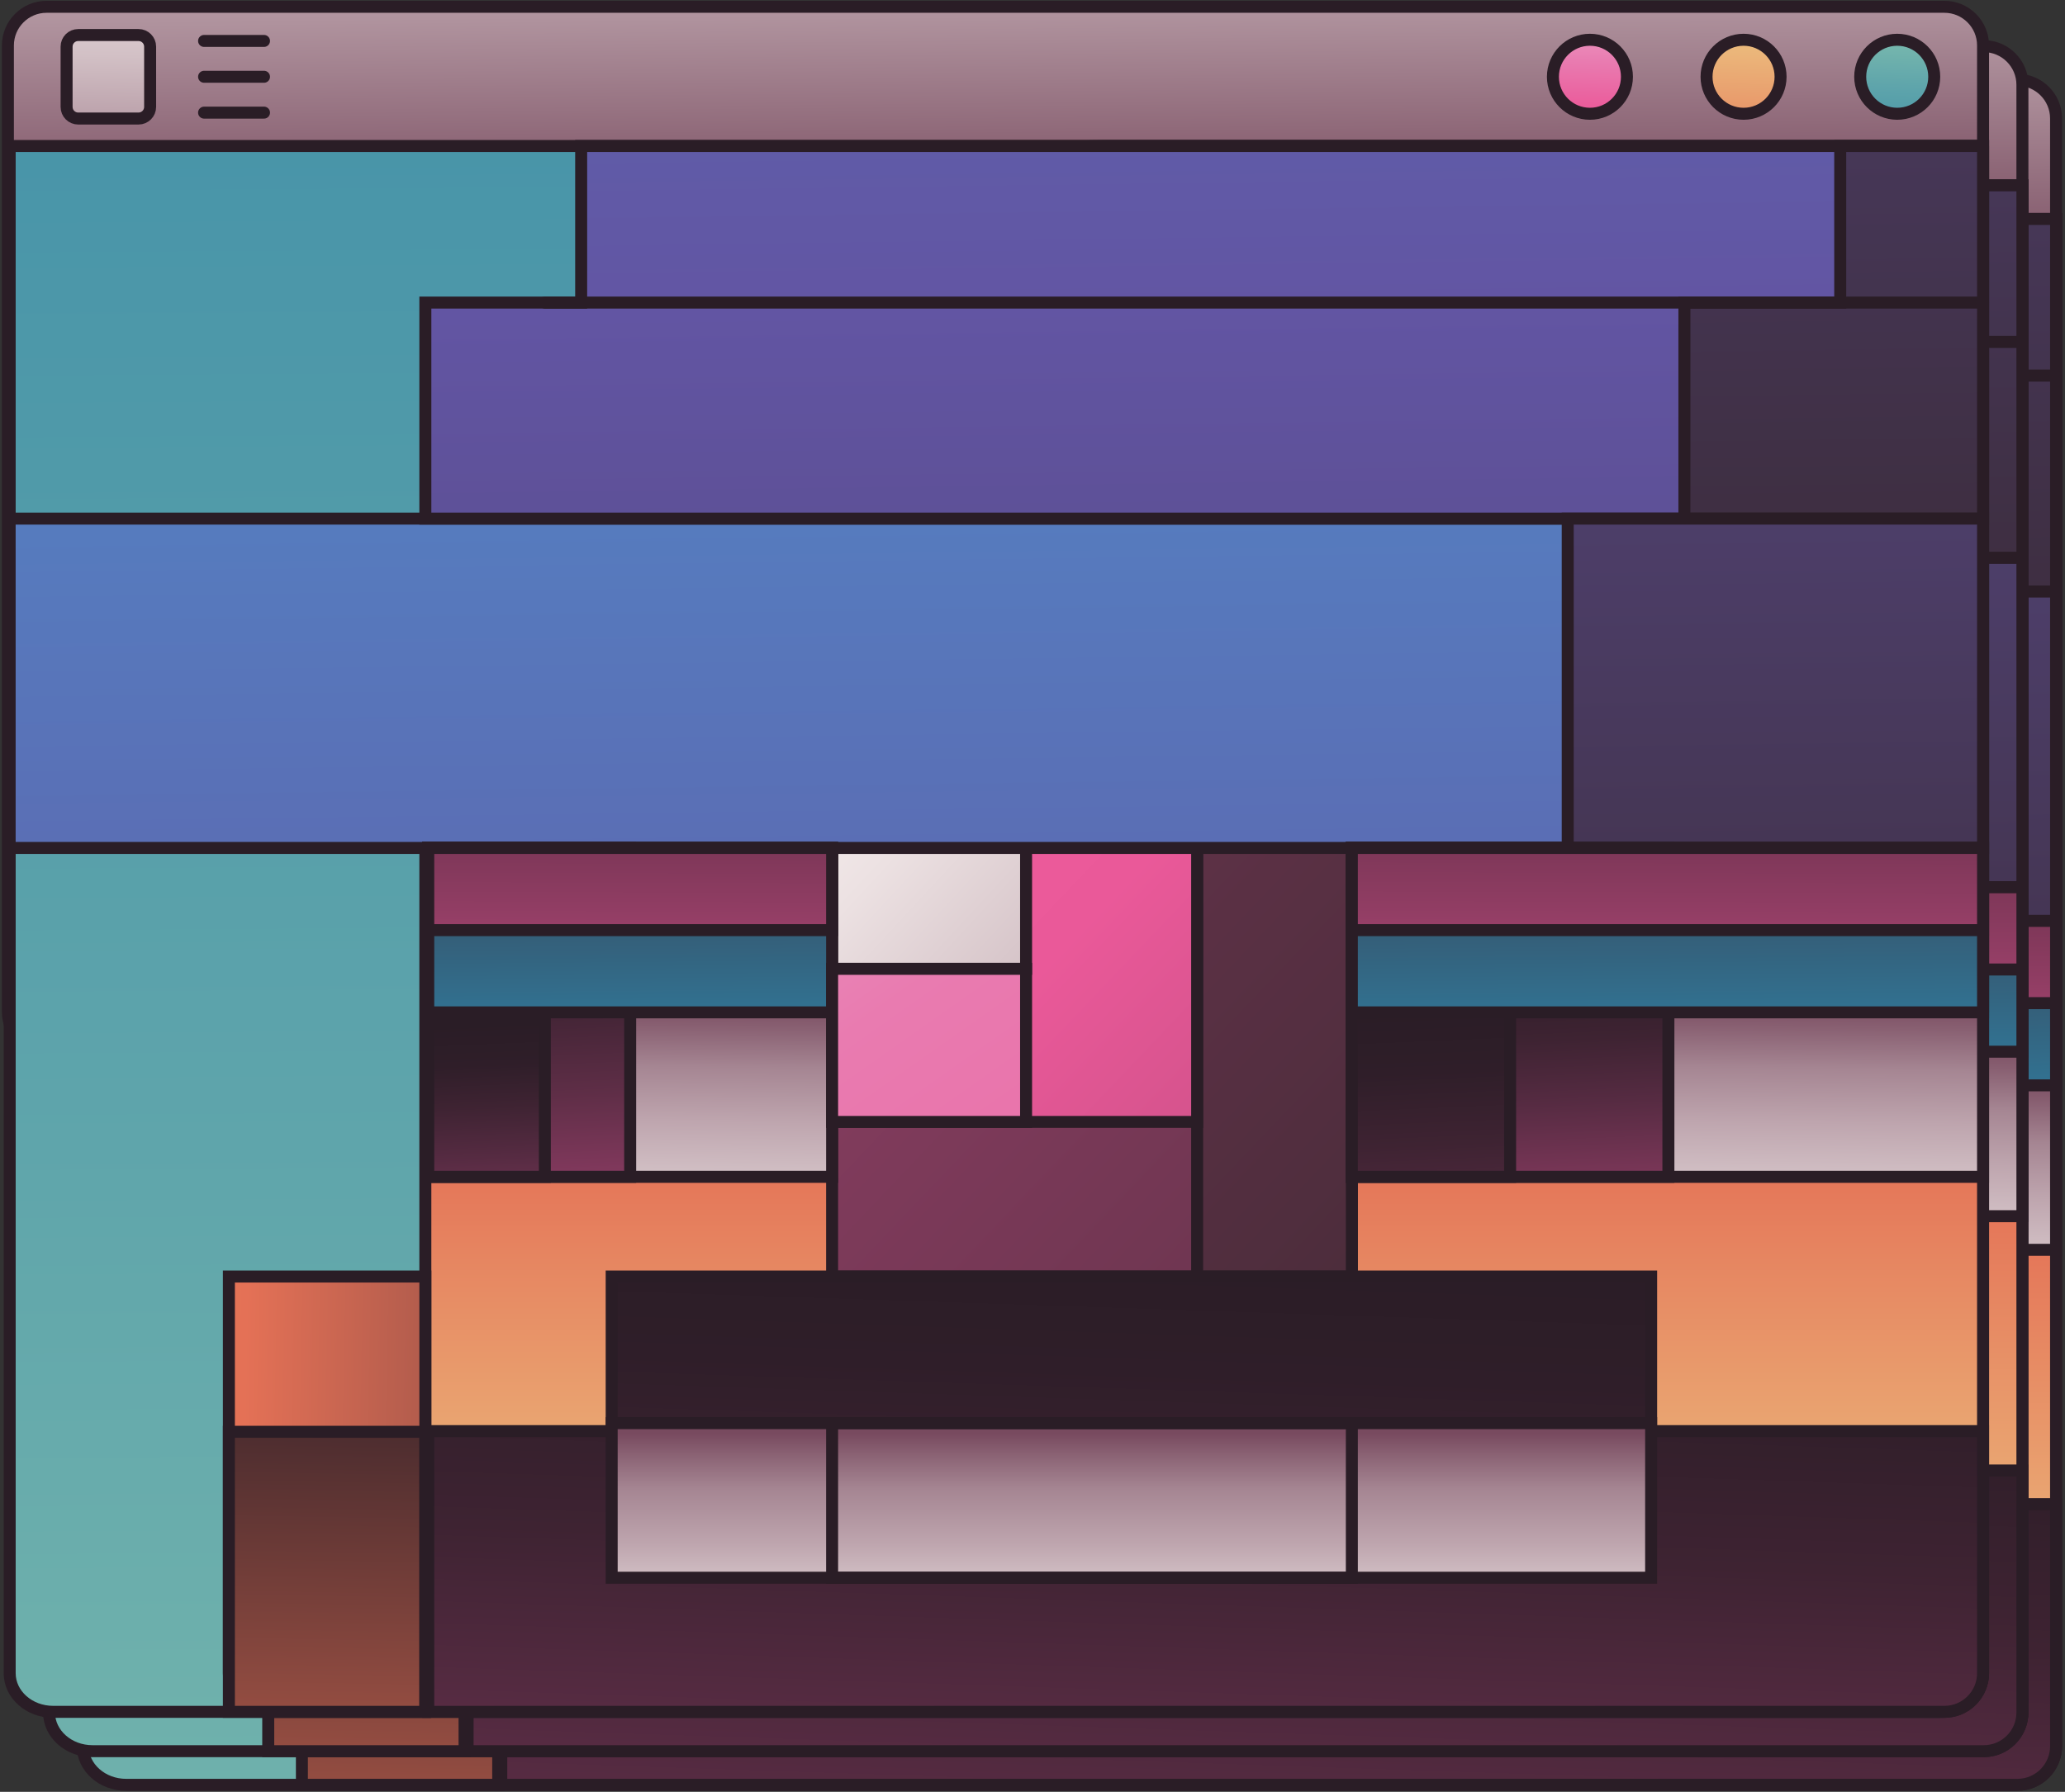 <svg fill="none" height="598" viewBox="0 0 689 598" width="689" xmlns="http://www.w3.org/2000/svg" xmlns:xlink="http://www.w3.org/1999/xlink"><rect x="0" y="0" width="689" height="598" fill="#333333" stroke="none"/><linearGradient id="a"><stop offset="0" stop-color="#fff"/><stop offset=".04" stop-color="#f6eeed"/><stop offset=".1" stop-color="#f3eae9"/><stop offset=".16" stop-color="#eadfe0"/><stop offset=".22" stop-color="#dccdd0"/><stop offset=".27" stop-color="#c9b3ba"/><stop offset=".32" stop-color="#af929d"/><stop offset=".37" stop-color="#906a7a"/><stop offset=".41" stop-color="#784a5f"/><stop offset=".68" stop-color="#76495d"/><stop offset=".78" stop-color="#6f4559"/><stop offset=".85" stop-color="#633f51"/><stop offset=".9" stop-color="#523646"/><stop offset=".95" stop-color="#3d2b38"/><stop offset=".96" stop-color="#3a2a36"/></linearGradient><linearGradient id="b" gradientUnits="userSpaceOnUse" x1="352.3" x2="360.04" xlink:href="#a" y1="-215.09" y2="549.82"/><linearGradient id="c"><stop offset=".02" stop-color="#81bfae"/><stop offset=".18" stop-color="#5fa5ab"/><stop offset=".33" stop-color="#4592a8"/><stop offset=".47" stop-color="#3587a7"/><stop offset=".58" stop-color="#3083a7"/><stop offset=".7" stop-color="#3a2a36"/></linearGradient><linearGradient id="d" gradientUnits="userSpaceOnUse" x1="360.69" x2="342.11" xlink:href="#c" y1="873.26" y2="-1731.13"/><linearGradient id="e"><stop offset="0" stop-color="#f0ee98"/><stop offset=".04" stop-color="#edc783"/><stop offset=".46" stop-color="#e47156"/><stop offset=".74" stop-color="#3a2a36"/></linearGradient><linearGradient id="f" gradientUnits="userSpaceOnUse" x1="426.15" x2="426.15" xlink:href="#e" y1="578.99" y2="205.28"/><linearGradient id="g"><stop offset="0" stop-color="#f0cbe1"/><stop offset=".21" stop-color="#e97bb0"/><stop offset=".31" stop-color="#eb5a9a"/><stop offset=".32" stop-color="#e55896"/><stop offset=".38" stop-color="#ba4a7c"/><stop offset=".44" stop-color="#933e65"/><stop offset=".5" stop-color="#723351"/><stop offset=".57" stop-color="#582b41"/><stop offset=".65" stop-color="#432535"/><stop offset=".73" stop-color="#35202c"/><stop offset=".83" stop-color="#2c1d27"/><stop offset="1" stop-color="#2a1d26"/></linearGradient><linearGradient id="h" gradientUnits="userSpaceOnUse" x1="556.03" x2="551.14" xlink:href="#g" y1="11.8" y2="169.78"/><linearGradient id="i"><stop offset="0" stop-color="#f0ee98"/><stop offset=".11" stop-color="#edc783"/><stop offset=".46" stop-color="#e47156"/><stop offset=".74" stop-color="#3a2a36"/></linearGradient><linearGradient id="j" gradientUnits="userSpaceOnUse" x1="607.25" x2="602.35" xlink:href="#i" y1="13.38" y2="171.37"/><linearGradient id="k"><stop offset=".11" stop-color="#81bfae"/><stop offset=".24" stop-color="#5fa5ab"/><stop offset=".36" stop-color="#4592a8"/><stop offset=".48" stop-color="#3587a7"/><stop offset=".57" stop-color="#3083a7"/><stop offset=".7" stop-color="#3a2a36"/></linearGradient><linearGradient id="l" gradientUnits="userSpaceOnUse" x1="658.46" x2="653.57" xlink:href="#k" y1="14.97" y2="172.95"/><linearGradient id="m"><stop offset="0" stop-color="#fff"/><stop offset=".04" stop-color="#f6eeed"/><stop offset=".13" stop-color="#f4ebea"/><stop offset=".19" stop-color="#ede3e3"/><stop offset=".24" stop-color="#e2d4d7"/><stop offset=".28" stop-color="#d2c0c5"/><stop offset=".32" stop-color="#bea5ae"/><stop offset=".36" stop-color="#a58592"/><stop offset=".39" stop-color="#885f71"/><stop offset=".41" stop-color="#784a5f"/><stop offset=".68" stop-color="#76495d"/><stop offset=".78" stop-color="#6f4559"/><stop offset=".85" stop-color="#633f51"/><stop offset=".9" stop-color="#523646"/><stop offset=".95" stop-color="#3d2b38"/><stop offset=".96" stop-color="#3a2a36"/></linearGradient><linearGradient id="n" gradientUnits="userSpaceOnUse" x1="63.02" x2="54.54" xlink:href="#m" y1="-83.54" y2="368.61"/><linearGradient id="o"><stop offset="0" stop-color="#f0cbe1"/><stop offset=".21" stop-color="#e97bb0"/><stop offset=".33" stop-color="#eb5a9a"/><stop offset=".4" stop-color="#bf4c82"/><stop offset=".44" stop-color="#ad4778"/><stop offset=".51" stop-color="#873d60"/><stop offset=".59" stop-color="#65334b"/><stop offset=".67" stop-color="#4d2d3c"/><stop offset=".74" stop-color="#3e2933"/><stop offset=".8" stop-color="#392830"/></linearGradient><linearGradient id="p" gradientUnits="userSpaceOnUse" x1="-770.92" x2="1435.52" xlink:href="#o" y1="-793.19" y2="1304.09"/><linearGradient id="q" gradientUnits="userSpaceOnUse" x1="-690.61" x2="1152.69" xlink:href="#o" y1="-800.54" y2="951.559"/><linearGradient id="r"><stop offset="0" stop-color="#f0cbe1"/><stop offset=".21" stop-color="#e97bb0"/><stop offset=".33" stop-color="#eb5a9a"/><stop offset=".34" stop-color="#ea5999"/><stop offset=".42" stop-color="#b44a79"/><stop offset=".51" stop-color="#883e5f"/><stop offset=".59" stop-color="#65344a"/><stop offset=".67" stop-color="#4d2d3b"/><stop offset=".74" stop-color="#3e2933"/><stop offset=".8" stop-color="#392830"/></linearGradient><linearGradient id="s" gradientUnits="userSpaceOnUse" x1="-179.55" x2="1524.48" xlink:href="#r" y1="-232.35" y2="1387.38"/><linearGradient id="t"><stop offset="0" stop-color="#fff"/><stop offset=".04" stop-color="#f6eeed"/><stop offset=".1" stop-color="#ece1e2"/><stop offset=".21" stop-color="#d2bfc4"/><stop offset=".36" stop-color="#a88995"/><stop offset=".51" stop-color="#784a5f"/><stop offset=".73" stop-color="#76495d"/><stop offset=".81" stop-color="#6f4559"/><stop offset=".87" stop-color="#633f51"/><stop offset=".91" stop-color="#523646"/><stop offset=".95" stop-color="#3d2b38"/><stop offset=".96" stop-color="#3a2a36"/></linearGradient><linearGradient id="u" gradientUnits="userSpaceOnUse" x1="302.24" x2="749.98" xlink:href="#t" y1="241.31" y2="655.53"/><linearGradient id="v"><stop offset=".03" stop-color="#4c9ad4"/><stop offset=".12" stop-color="#5385c5"/><stop offset=".4" stop-color="#6255a3"/><stop offset=".83" stop-color="#3a2a36"/></linearGradient><linearGradient id="w" gradientUnits="userSpaceOnUse" x1="352.69" x2="371.7" xlink:href="#v" y1="-55.74" y2="1369.76"/><linearGradient id="x" gradientUnits="userSpaceOnUse" x1="417.66" x2="438.58" xlink:href="#v" y1="-500.83" y2="1067.57"/><linearGradient id="y" gradientUnits="userSpaceOnUse" x1="621.36" x2="641.37" xlink:href="#v" y1="-977.341" y2="523.79"/><linearGradient id="z" gradientUnits="userSpaceOnUse" x1="604.74" x2="622.63" xlink:href="#v" y1="-646.739" y2="695.52"/><linearGradient id="A" gradientUnits="userSpaceOnUse" x1="578.24" x2="584.43" xlink:href="#m" y1="544.76" y2="87.24"/><linearGradient id="B"><stop offset="0" stop-color="#f0cbe1"/><stop offset=".21" stop-color="#e97bb0"/><stop offset=".33" stop-color="#eb5a9a"/><stop offset=".54" stop-color="#bf4c82"/><stop offset=".65" stop-color="#ad4778"/><stop offset=".66" stop-color="#a54473"/><stop offset=".74" stop-color="#793657"/><stop offset=".81" stop-color="#562b42"/><stop offset=".87" stop-color="#3e2332"/><stop offset=".93" stop-color="#2f1e29"/><stop offset=".98" stop-color="#2a1d26"/></linearGradient><linearGradient id="C" gradientUnits="userSpaceOnUse" x1="541.77" x2="526.67" xlink:href="#B" y1="677.08" y2="326.37"/><linearGradient id="D"><stop offset="0" stop-color="#f0cbe1"/><stop offset=".21" stop-color="#e97bb0"/><stop offset=".33" stop-color="#eb5a9a"/><stop offset=".45" stop-color="#bf4c82"/><stop offset=".52" stop-color="#ad4778"/><stop offset=".53" stop-color="#a54473"/><stop offset=".61" stop-color="#793657"/><stop offset=".69" stop-color="#562b42"/><stop offset=".77" stop-color="#3e2332"/><stop offset=".84" stop-color="#2f1e29"/><stop offset=".9" stop-color="#2a1d26"/></linearGradient><linearGradient id="E" gradientUnits="userSpaceOnUse" x1="515.1" x2="500.3" xlink:href="#D" y1="670.82" y2="327.09"/><linearGradient id="F"><stop offset=".11" stop-color="#81bfae"/><stop offset=".2" stop-color="#5fa5ab"/><stop offset=".3" stop-color="#4592a8"/><stop offset=".38" stop-color="#3587a7"/><stop offset=".45" stop-color="#3083a7"/><stop offset=".7" stop-color="#3a2a36"/></linearGradient><linearGradient id="G" gradientUnits="userSpaceOnUse" x1="583.29" x2="578.64" xlink:href="#F" y1="607.3" y2="116.13"/><linearGradient id="H"><stop offset="0" stop-color="#f0cbe1"/><stop offset=".18" stop-color="#e97bb0"/><stop offset=".31" stop-color="#e55896"/><stop offset=".37" stop-color="#ba4a7c"/><stop offset=".43" stop-color="#933e65"/><stop offset=".5" stop-color="#723351"/><stop offset=".57" stop-color="#582b41"/><stop offset=".64" stop-color="#432535"/><stop offset=".73" stop-color="#35202c"/><stop offset=".83" stop-color="#2c1d27"/><stop offset="1" stop-color="#2a1d26"/></linearGradient><linearGradient id="I" gradientUnits="userSpaceOnUse" x1="580.02" x2="581.57" xlink:href="#H" y1="547.581" y2="42.049"/><linearGradient id="J" gradientUnits="userSpaceOnUse" x1="232.17" x2="238.31" xlink:href="#m" y1="543.09" y2="89.75"/><linearGradient id="K"><stop offset="0" stop-color="#f0cbe1"/><stop offset=".21" stop-color="#e97bb0"/><stop offset=".33" stop-color="#eb5a9a"/><stop offset=".54" stop-color="#bf4c82"/><stop offset=".65" stop-color="#ad4778"/><stop offset=".69" stop-color="#9d416e"/><stop offset=".83" stop-color="#5f2e47"/><stop offset=".94" stop-color="#38212f"/><stop offset=".99" stop-color="#2a1d26"/></linearGradient><linearGradient id="L" gradientUnits="userSpaceOnUse" x1="214.49" x2="199.61" xlink:href="#K" y1="677.12" y2="331.46"/><linearGradient id="M"><stop offset="0" stop-color="#f0cbe1"/><stop offset=".21" stop-color="#e97bb0"/><stop offset=".33" stop-color="#eb5a9a"/><stop offset=".54" stop-color="#bf4c82"/><stop offset=".65" stop-color="#ad4778"/><stop offset=".66" stop-color="#a54473"/><stop offset=".71" stop-color="#793657"/><stop offset=".77" stop-color="#562b42"/><stop offset=".82" stop-color="#3e2332"/><stop offset=".86" stop-color="#2f1e29"/><stop offset=".9" stop-color="#2a1d26"/></linearGradient><linearGradient id="N" gradientUnits="userSpaceOnUse" x1="200.1" x2="185.39" xlink:href="#M" y1="673.69" y2="331.79"/><linearGradient id="O" gradientUnits="userSpaceOnUse" x1="237.16" x2="232.58" xlink:href="#F" y1="603.87" y2="118.89"/><linearGradient id="P" gradientUnits="userSpaceOnUse" x1="233.93" x2="235.47" xlink:href="#H" y1="545.711" y2="44.359"/><linearGradient id="Q"><stop offset="0" stop-color="#f0cbe1"/><stop offset=".21" stop-color="#e97bb0"/><stop offset=".33" stop-color="#eb5a9a"/><stop offset=".4" stop-color="#bf4c82"/><stop offset=".44" stop-color="#ad4778"/><stop offset=".45" stop-color="#a54473"/><stop offset=".53" stop-color="#793657"/><stop offset=".61" stop-color="#562b42"/><stop offset=".68" stop-color="#3e2332"/><stop offset=".75" stop-color="#2f1e29"/><stop offset=".8" stop-color="#2a1d26"/></linearGradient><linearGradient id="R" gradientUnits="userSpaceOnUse" x1="407.66" x2="435.6" xlink:href="#Q" y1="1111.65" y2="273.29"/><linearGradient id="S"><stop offset="0" stop-color="#fff"/><stop offset=".13" stop-color="#f6eeed"/><stop offset=".2" stop-color="#f4ebea"/><stop offset=".24" stop-color="#ede3e3"/><stop offset=".27" stop-color="#e2d4d7"/><stop offset=".3" stop-color="#d2c0c5"/><stop offset=".32" stop-color="#bea5ae"/><stop offset=".35" stop-color="#a58592"/><stop offset=".37" stop-color="#885f71"/><stop offset=".38" stop-color="#784a5f"/><stop offset=".67" stop-color="#76495d"/><stop offset=".77" stop-color="#6f4559"/><stop offset=".84" stop-color="#633f51"/><stop offset=".9" stop-color="#523646"/><stop offset=".95" stop-color="#3d2b38"/><stop offset=".96" stop-color="#3a2a36"/></linearGradient><linearGradient id="T" gradientUnits="userSpaceOnUse" x1="401.86" x2="401.86" xlink:href="#S" y1="735.369" y2="123.331"/><linearGradient id="U" gradientUnits="userSpaceOnUse" x1="-228.78" x2="497.54" xlink:href="#e" y1="515.93" y2="529.9"/><linearGradient id="V"><stop offset="0" stop-color="#f0ee98"/><stop offset=".04" stop-color="#edc783"/><stop offset=".26" stop-color="#e47156"/><stop offset=".79" stop-color="#2a1d26"/></linearGradient><linearGradient id="W" gradientUnits="userSpaceOnUse" x1="128.67" x2="136.82" xlink:href="#V" y1="821.39" y2="359.26"/><linearGradient id="X" gradientUnits="userSpaceOnUse" x1="341.07" x2="348.81" xlink:href="#a" y1="-226.31" y2="538.59"/><linearGradient id="Y" gradientUnits="userSpaceOnUse" x1="349.46" x2="330.88" xlink:href="#c" y1="862.04" y2="-1742.35"/><linearGradient id="Z" gradientUnits="userSpaceOnUse" x1="414.92" x2="414.92" xlink:href="#e" y1="567.76" y2="194.06"/><linearGradient id="aa" gradientUnits="userSpaceOnUse" x1="544.81" x2="539.91" xlink:href="#g" y1=".57" y2="158.55"/><linearGradient id="ab" gradientUnits="userSpaceOnUse" x1="596.02" x2="591.13" xlink:href="#i" y1="2.16" y2="160.14"/><linearGradient id="ac" gradientUnits="userSpaceOnUse" x1="647.23" x2="642.34" xlink:href="#k" y1="3.74" y2="161.73"/><linearGradient id="ad" gradientUnits="userSpaceOnUse" x1="51.79" x2="43.32" xlink:href="#m" y1="-94.76" y2="357.39"/><linearGradient id="ae" gradientUnits="userSpaceOnUse" x1="-782.14" x2="1424.29" xlink:href="#o" y1="-804.41" y2="1292.87"/><linearGradient id="af" gradientUnits="userSpaceOnUse" x1="-701.842" x2="1141.46" xlink:href="#o" y1="-811.77" y2="940.344"/><linearGradient id="ag" gradientUnits="userSpaceOnUse" x1="-190.78" x2="1513.26" xlink:href="#r" y1="-243.58" y2="1376.16"/><linearGradient id="ah" gradientUnits="userSpaceOnUse" x1="291.01" x2="738.75" xlink:href="#t" y1="230.09" y2="644.3"/><linearGradient id="ai" gradientUnits="userSpaceOnUse" x1="341.46" x2="360.47" xlink:href="#v" y1="-66.97" y2="1358.54"/><linearGradient id="aj" gradientUnits="userSpaceOnUse" x1="406.44" x2="427.35" xlink:href="#v" y1="-512.06" y2="1056.35"/><linearGradient id="ak" gradientUnits="userSpaceOnUse" x1="610.13" x2="630.15" xlink:href="#v" y1="-988.57" y2="512.56"/><linearGradient id="al" gradientUnits="userSpaceOnUse" x1="593.51" x2="611.41" xlink:href="#v" y1="-657.96" y2="684.3"/><linearGradient id="am" gradientUnits="userSpaceOnUse" x1="567.01" x2="573.21" xlink:href="#m" y1="533.53" y2="76.02"/><linearGradient id="an" gradientUnits="userSpaceOnUse" x1="530.54" x2="515.45" xlink:href="#B" y1="665.86" y2="315.15"/><linearGradient id="ao" gradientUnits="userSpaceOnUse" x1="503.87" x2="489.07" xlink:href="#D" y1="659.6" y2="315.86"/><linearGradient id="ap" gradientUnits="userSpaceOnUse" x1="572.06" x2="567.42" xlink:href="#F" y1="596.08" y2="104.9"/><linearGradient id="aq" gradientUnits="userSpaceOnUse" x1="568.79" x2="570.34" xlink:href="#H" y1="536.351" y2="30.829"/><linearGradient id="ar" gradientUnits="userSpaceOnUse" x1="220.95" x2="227.08" xlink:href="#m" y1="531.87" y2="78.53"/><linearGradient id="as" gradientUnits="userSpaceOnUse" x1="203.26" x2="188.38" xlink:href="#K" y1="665.89" y2="320.23"/><linearGradient id="at" gradientUnits="userSpaceOnUse" x1="188.88" x2="174.16" xlink:href="#M" y1="662.47" y2="320.57"/><linearGradient id="au" gradientUnits="userSpaceOnUse" x1="225.94" x2="221.35" xlink:href="#F" y1="592.64" y2="107.66"/><linearGradient id="av" gradientUnits="userSpaceOnUse" x1="222.71" x2="224.24" xlink:href="#H" y1="534.481" y2="33.139"/><linearGradient id="aw" gradientUnits="userSpaceOnUse" x1="396.43" x2="424.38" xlink:href="#Q" y1="1100.43" y2="262.07"/><linearGradient id="ax" gradientUnits="userSpaceOnUse" x1="390.63" x2="390.63" xlink:href="#S" y1="724.15" y2="112.109"/><linearGradient id="ay" gradientUnits="userSpaceOnUse" x1="-240.01" x2="486.31" xlink:href="#e" y1="504.7" y2="518.67"/><linearGradient id="az" gradientUnits="userSpaceOnUse" x1="117.45" x2="125.59" xlink:href="#V" y1="810.17" y2="348.03"/><linearGradient id="aA" gradientUnits="userSpaceOnUse" x1="327.94" x2="335.68" xlink:href="#a" y1="-239.44" y2="525.46"/><linearGradient id="aB" gradientUnits="userSpaceOnUse" x1="336.33" x2="317.75" xlink:href="#c" y1="848.9" y2="-1755.48"/><linearGradient id="aC" gradientUnits="userSpaceOnUse" x1="401.79" x2="401.79" xlink:href="#e" y1="554.63" y2="180.92"/><linearGradient id="aD" gradientUnits="userSpaceOnUse" x1="531.67" x2="526.78" xlink:href="#g" y1="-12.56" y2="145.42"/><linearGradient id="aE" gradientUnits="userSpaceOnUse" x1="582.89" x2="577.99" xlink:href="#i" y1="-10.98" y2="147.01"/><linearGradient id="aF" gradientUnits="userSpaceOnUse" x1="634.1" x2="629.21" xlink:href="#k" y1="-9.39" y2="148.59"/><linearGradient id="aG" gradientUnits="userSpaceOnUse" x1="38.66" x2="30.19" xlink:href="#m" y1="-107.901" y2="344.251"/><linearGradient id="aH" gradientUnits="userSpaceOnUse" x1="-795.28" x2="1411.16" xlink:href="#o" y1="-817.54" y2="1279.73"/><linearGradient id="aI" gradientUnits="userSpaceOnUse" x1="-714.972" x2="1128.33" xlink:href="#o" y1="-824.9" y2="927.204"/><linearGradient id="aJ" gradientUnits="userSpaceOnUse" x1="-203.91" x2="1500.13" xlink:href="#r" y1="-256.71" y2="1363.03"/><linearGradient id="aK" gradientUnits="userSpaceOnUse" x1="277.88" x2="725.62" xlink:href="#t" y1="216.95" y2="631.17"/><linearGradient id="aL" gradientUnits="userSpaceOnUse" x1="328.33" x2="347.34" xlink:href="#v" y1="-80.1" y2="1345.41"/><linearGradient id="aM" gradientUnits="userSpaceOnUse" x1="393.31" x2="414.22" xlink:href="#v" y1="-525.19" y2="1043.21"/><linearGradient id="aN" gradientUnits="userSpaceOnUse" x1="597" x2="617.01" xlink:href="#v" y1="-1001.7" y2="499.43"/><linearGradient id="aO" gradientUnits="userSpaceOnUse" x1="580.38" x2="598.28" xlink:href="#v" y1="-671.09" y2="671.17"/><linearGradient id="aP" gradientUnits="userSpaceOnUse" x1="553.88" x2="560.07" xlink:href="#m" y1="520.4" y2="62.89"/><linearGradient id="aQ" gradientUnits="userSpaceOnUse" x1="517.41" x2="502.31" xlink:href="#B" y1="652.73" y2="302.02"/><linearGradient id="aR" gradientUnits="userSpaceOnUse" x1="490.74" x2="475.94" xlink:href="#D" y1="646.46" y2="302.73"/><linearGradient id="aS" gradientUnits="userSpaceOnUse" x1="558.93" x2="554.29" xlink:href="#F" y1="582.95" y2="91.77"/><linearGradient id="aT" gradientUnits="userSpaceOnUse" x1="555.66" x2="557.21" xlink:href="#H" y1="523.221" y2="17.699"/><linearGradient id="aU" gradientUnits="userSpaceOnUse" x1="207.81" x2="213.95" xlink:href="#m" y1="518.74" y2="65.39"/><linearGradient id="aV" gradientUnits="userSpaceOnUse" x1="190.13" x2="175.25" xlink:href="#K" y1="652.76" y2="307.1"/><linearGradient id="aW" gradientUnits="userSpaceOnUse" x1="175.75" x2="161.03" xlink:href="#M" y1="649.34" y2="307.44"/><linearGradient id="aX" gradientUnits="userSpaceOnUse" x1="212.81" x2="208.22" xlink:href="#F" y1="579.51" y2="94.53"/><linearGradient id="aY" gradientUnits="userSpaceOnUse" x1="209.57" x2="211.11" xlink:href="#H" y1="521.351" y2="19.999"/><linearGradient id="aZ" gradientUnits="userSpaceOnUse" x1="383.3" x2="411.25" xlink:href="#Q" y1="1087.29" y2="248.93"/><linearGradient id="a0" gradientUnits="userSpaceOnUse" x1="377.5" x2="377.5" xlink:href="#S" y1="711.02" y2="98.979"/><linearGradient id="a1" gradientUnits="userSpaceOnUse" x1="-253.14" x2="473.18" xlink:href="#e" y1="491.57" y2="505.54"/><linearGradient id="a2" gradientUnits="userSpaceOnUse" x1="104.31" x2="112.46" xlink:href="#V" y1="797.03" y2="334.9"/><linearGradient id="a3" gradientUnits="userSpaceOnUse" x1="163.64" x2="665.322" y1="141.08" y2="853.34"><stop offset="0" stop-color="#f0cbe1"/><stop offset=".27" stop-color="#e97bb0"/><stop offset=".6" stop-color="#ea5999"/><stop offset=".64" stop-color="#b44a79"/><stop offset=".68" stop-color="#883e5f"/><stop offset=".71" stop-color="#65344a"/><stop offset=".74" stop-color="#4d2d3b"/><stop offset=".77" stop-color="#3e2933"/><stop offset=".8" stop-color="#392830"/></linearGradient><g stroke="#2a1d26" stroke-linecap="round" stroke-miterlimit="10" stroke-width="4"><path d="m686.02 39.53v322.58c0 7.13-5.78 12.91-12.91 12.91h-633.21c-7.12 0-12.9-5.78-12.9-12.91v-322.58c0-7.12 5.78-12.9 12.9-12.9h633.21c7.13 0 12.91 5.78 12.91 12.9z" fill="url(#b)"/><path d="m686.02 73.08v509.68c0 7.12-6.5 12.9-14.52 12.9h-629.4c-8.02 0-14.51-5.78-14.51-12.9v-509.68h658.44z" fill="url(#d)"/><path d="m686.02 73.08v509.68c0 7.12-5.78 12.9-12.9 12.9h-493.94c-7.12 0-12.9-5.78-12.9-12.9v-281.57c0-125.98 102.13-228.11 228.11-228.11z" fill="url(#f)"/><path d="m554.85 62.33c6.821 0 12.35-5.529 12.35-12.35s-5.529-12.35-12.35-12.35-12.35 5.529-12.35 12.35 5.529 12.35 12.35 12.35z" fill="url(#h)"/><path d="m606.11 62.33c6.821 0 12.35-5.529 12.35-12.35s-5.529-12.35-12.35-12.35-12.35 5.529-12.35 12.35 5.529 12.35 12.35 12.35z" fill="url(#j)"/><path d="m657.38 62.33c6.821 0 12.35-5.529 12.35-12.35s-5.529-12.35-12.35-12.35c-6.82 0-12.35 5.529-12.35 12.35s5.53 12.35 12.35 12.35z" fill="url(#l)"/><path d="m70.58 36.05h-20.13c-2.137 0-3.87 1.733-3.87 3.87v20.13c0 2.137 1.733 3.87 3.87 3.87h20.13c2.137 0 3.87-1.733 3.87-3.87v-20.13c0-2.137-1.733-3.87-3.87-3.87z" fill="url(#n)"/><path d="m92.45 49.98h20"/><path d="m92.45 38.02h20"/><path d="m92.45 61.95h20"/><path d="m475.41 167.74h-173.41v282.64h173.41z" fill="url(#p)"/><path d="m475.41 116.14h-51.61v334.24h51.61z" fill="url(#q)"/><path d="m423.8 167.74h-121.8v231.04h121.8z" fill="url(#s)"/><path d="m366.72 141.57h-121.8v206.12h121.8z" fill="url(#u)"/><path d="m686.02 197.43h-658.44v109.91h658.44z" fill="url(#w)"/><path d="m686.02 73.08v124.35h-519.74v-72.09h51.99v-52.26z" fill="url(#x)"/><path d="m686.02 73.08v124.35h-99.65v-72.09h51.99v-52.26z" fill="url(#y)"/><path d="m686.02 197.43h-138.58v109.91h138.58z" fill="url(#z)"/><path d="m686.02 307.34h-210.61v109.77h210.61z" fill="url(#A)"/><path d="m581.03 307.34h-105.62v109.77h105.62z" fill="url(#C)"/><path d="m528.22 307.34h-52.81v109.77h52.81z" fill="url(#E)"/><path d="m686.02 307.34h-210.61v54.88h210.61z" fill="url(#G)"/><path d="m686.02 307.34h-210.61v27.44h210.61z" fill="url(#I)"/><path d="m301.99 307.34h-134.75v109.77h134.75z" fill="url(#J)"/><path d="m234.62 307.34h-67.37v109.77h67.37z" fill="url(#L)"/><path d="m206.15 307.34h-38.9v109.77h38.9z" fill="url(#N)"/><path d="m301.99 307.34h-134.75v54.88h134.75z" fill="url(#O)"/><path d="m301.99 307.34h-134.75v27.44h134.75z" fill="url(#P)"/><path d="m686.02 501.98v80.78c0 7.12-5.78 12.9-12.91 12.9h-505.86v-93.68h61.2v-51.6h346.82v51.6z" fill="url(#R)"/><path d="m575.27 499.31h-346.82v51.59h346.82z" fill="url(#T)"/><path d="m475.41 499.31h-173.41v51.59h173.41z"/><path d="m166.28 450.38v145.28h-52.65c-7.13 0-12.9-5.78-12.9-12.9v-132.38z" fill="url(#U)"/><path d="m166.23 502.2h-65.5v93.46h65.5z" fill="url(#W)"/><path d="m686.02 125.34h-479.88"/><path d="m674.79 28.3v322.58c0 7.13-5.78 12.91-12.91 12.91h-633.21c-7.12 0-12.9-5.78-12.9-12.91v-322.58c0-7.12 5.78-12.9 12.9-12.9h633.21c7.13 0 12.91 5.78 12.91 12.9z" fill="url(#X)"/><path d="m674.79 61.85v509.68c0 7.12-6.5 12.9-14.52 12.9h-629.4c-8.02 0-14.51-5.78-14.51-12.9v-509.68h658.44z" fill="url(#Y)"/><path d="m674.79 61.85v509.68c0 7.12-5.78 12.9-12.9 12.9h-493.94c-7.12 0-12.9-5.78-12.9-12.9v-281.57c0-125.98 102.13-228.11 228.11-228.11z" fill="url(#Z)"/><path d="m543.62 51.11c6.821 0 12.35-5.529 12.35-12.35s-5.529-12.35-12.35-12.35-12.35 5.529-12.35 12.35 5.529 12.35 12.35 12.35z" fill="url(#aa)"/><path d="m594.89 51.11c6.821 0 12.35-5.529 12.35-12.35s-5.529-12.35-12.35-12.35-12.35 5.529-12.35 12.35 5.529 12.35 12.35 12.35z" fill="url(#ab)"/><path d="m646.15 51.11c6.82 0 12.35-5.529 12.35-12.35s-5.53-12.35-12.35-12.35c-6.821 0-12.35 5.529-12.35 12.35s5.529 12.35 12.35 12.35z" fill="url(#ac)"/><path d="m59.35 24.82h-20.13c-2.137 0-3.87 1.733-3.87 3.87v20.13c0 2.137 1.733 3.87 3.87 3.87h20.13c2.137 0 3.87-1.733 3.87-3.87v-20.13c0-2.137-1.733-3.87-3.87-3.87z" fill="url(#ad)"/><path d="m81.22 38.76h20"/><path d="m81.22 26.79h20"/><path d="m81.22 50.72h20"/><path d="m464.18 156.52h-173.41v282.64h173.41z" fill="url(#ae)"/><path d="m464.18 104.92h-51.61v334.24h51.61z" fill="url(#af)"/><path d="m412.57 156.52h-121.8v231.04h121.8z" fill="url(#ag)"/><path d="m355.49 130.34h-121.8v206.12h121.8z" fill="url(#ah)"/><path d="m674.79 186.2h-658.44v109.91h658.44z" fill="url(#ai)"/><path d="m674.79 61.85v124.35h-519.74v-72.09h51.99v-52.26z" fill="url(#aj)"/><path d="m674.79 61.85v124.35h-99.65v-72.09h51.99v-52.26z" fill="url(#ak)"/><path d="m674.79 186.2h-138.58v109.91h138.58z" fill="url(#al)"/><path d="m674.79 296.11h-210.61v109.77h210.61z" fill="url(#am)"/><path d="m569.8 296.11h-105.62v109.77h105.62z" fill="url(#an)"/><path d="m516.99 296.11h-52.81v109.77h52.81z" fill="url(#ao)"/><path d="m674.79 296.11h-210.61v54.88h210.61z" fill="url(#ap)"/><path d="m674.79 296.11h-210.61v27.44h210.61z" fill="url(#aq)"/><path d="m290.77 296.11h-134.75v109.77h134.75z" fill="url(#ar)"/><path d="m223.39 296.11h-67.37v109.77h67.37z" fill="url(#as)"/><path d="m194.92 296.11h-38.9v109.77h38.9z" fill="url(#at)"/><path d="m290.77 296.11h-134.75v54.88h134.75z" fill="url(#au)"/><path d="m290.77 296.11h-134.75v27.44h134.75z" fill="url(#av)"/><path d="m674.79 490.75v80.78c0 7.12-5.78 12.9-12.91 12.9h-505.86v-93.68h61.2v-51.6h346.82v51.6z" fill="url(#aw)"/><path d="m564.04 488.08h-346.82v51.59h346.82z" fill="url(#ax)"/><path d="m464.18 488.08h-173.41v51.59h173.41z"/><path d="m155.05 439.15v145.28h-52.65c-7.13 0-12.9-5.78-12.9-12.9v-132.38z" fill="url(#ay)"/><path d="m155 490.97h-65.5v93.46h65.5z" fill="url(#az)"/><path d="m674.79 114.11h-479.87"/><path d="m661.66 15.17v322.58c0 7.13-5.78 12.91-12.91 12.91h-633.21c-7.12 0-12.9-5.78-12.9-12.91v-322.58c0-7.12 5.78-12.9 12.9-12.9h633.21c7.13 0 12.91 5.78 12.91 12.9z" fill="url(#aA)"/><path d="m661.66 48.72v509.68c0 7.12-6.5 12.9-14.52 12.9h-629.4c-8.02 0-14.51-5.78-14.51-12.9v-509.68h658.44z" fill="url(#aB)"/><path d="m661.66 48.72v509.68c0 7.12-5.78 12.9-12.9 12.9h-493.94c-7.12 0-12.9-5.78-12.9-12.9v-281.57c0-125.98 102.13-228.11 228.11-228.11z" fill="url(#aC)"/><path d="m530.49 37.97c6.821 0 12.35-5.529 12.35-12.35s-5.529-12.35-12.35-12.35-12.35 5.529-12.35 12.35 5.529 12.35 12.35 12.35z" fill="url(#aD)"/><path d="m581.75 37.97c6.821 0 12.35-5.529 12.35-12.35s-5.529-12.35-12.35-12.35-12.35 5.529-12.35 12.35 5.529 12.35 12.35 12.35z" fill="url(#aE)"/><path d="m633.02 37.97c6.821 0 12.35-5.529 12.35-12.35s-5.529-12.35-12.35-12.35-12.35 5.529-12.35 12.35 5.529 12.35 12.35 12.35z" fill="url(#aF)"/><path d="m46.22 11.69h-20.13c-2.137 0-3.87 1.733-3.87 3.87v20.13c0 2.137 1.733 3.87 3.87 3.87h20.13c2.137 0 3.87-1.733 3.87-3.87v-20.13c0-2.137-1.733-3.87-3.87-3.87z" fill="url(#aG)"/><path d="m68.09 25.62h20"/><path d="m68.09 13.66h20"/><path d="m68.09 37.59h20"/><path d="m451.05 143.38h-173.41v282.64h173.41z" fill="url(#aH)"/><path d="m451.05 91.78h-51.61v334.24h51.61z" fill="url(#aI)"/><path d="m399.44 143.38h-121.8v231.04h121.8z" fill="url(#aJ)"/><path d="m342.36 117.21h-121.8v206.12h121.8z" fill="url(#aK)"/><path d="m661.66 173.07h-658.44v109.91h658.44z" fill="url(#aL)"/><path d="m661.66 48.72v124.35h-519.74v-72.09h51.99v-52.26z" fill="url(#aM)"/><path d="m661.66 48.72v124.35h-99.65v-72.09h51.99v-52.26z" fill="url(#aN)"/><path d="m661.66 173.07h-138.58v109.91h138.58z" fill="url(#aO)"/><path d="m661.66 282.98h-210.61v109.77h210.61z" fill="url(#aP)"/><path d="m556.67 282.98h-105.62v109.77h105.62z" fill="url(#aQ)"/><path d="m503.86 282.98h-52.81v109.77h52.81z" fill="url(#aR)"/><path d="m661.66 282.98h-210.61v54.88h210.61z" fill="url(#aS)"/><path d="m661.66 282.98h-210.61v27.44h210.61z" fill="url(#aT)"/><path d="m277.64 282.98h-134.75v109.77h134.75z" fill="url(#aU)"/><path d="m210.26 282.98h-67.37v109.77h67.37z" fill="url(#aV)"/><path d="m181.79 282.98h-38.9v109.77h38.9z" fill="url(#aW)"/><path d="m277.64 282.98h-134.75v54.88h134.75z" fill="url(#aX)"/><path d="m277.64 282.98h-134.75v27.44h134.75z" fill="url(#aY)"/><path d="m661.66 477.62v80.78c0 7.12-5.78 12.9-12.91 12.9h-505.86v-93.68h61.2v-51.6h346.82v51.6z" fill="url(#aZ)"/><path d="m550.91 474.95h-346.82v51.59h346.82z" fill="url(#a0)"/><path d="m451.05 474.95h-173.41v51.59h173.41z"/><path d="m141.92 426.02v145.28h-52.65c-7.13 0-12.9-5.78-12.9-12.9v-132.38z" fill="url(#a1)"/><path d="m141.87 477.84h-65.5v93.46h65.5z" fill="url(#a2)"/><path d="m661.66 100.98h-479.88"/><path d="m342.36 323.33h-64.72v51.1h64.72z" fill="url(#a3)"/></g></svg>